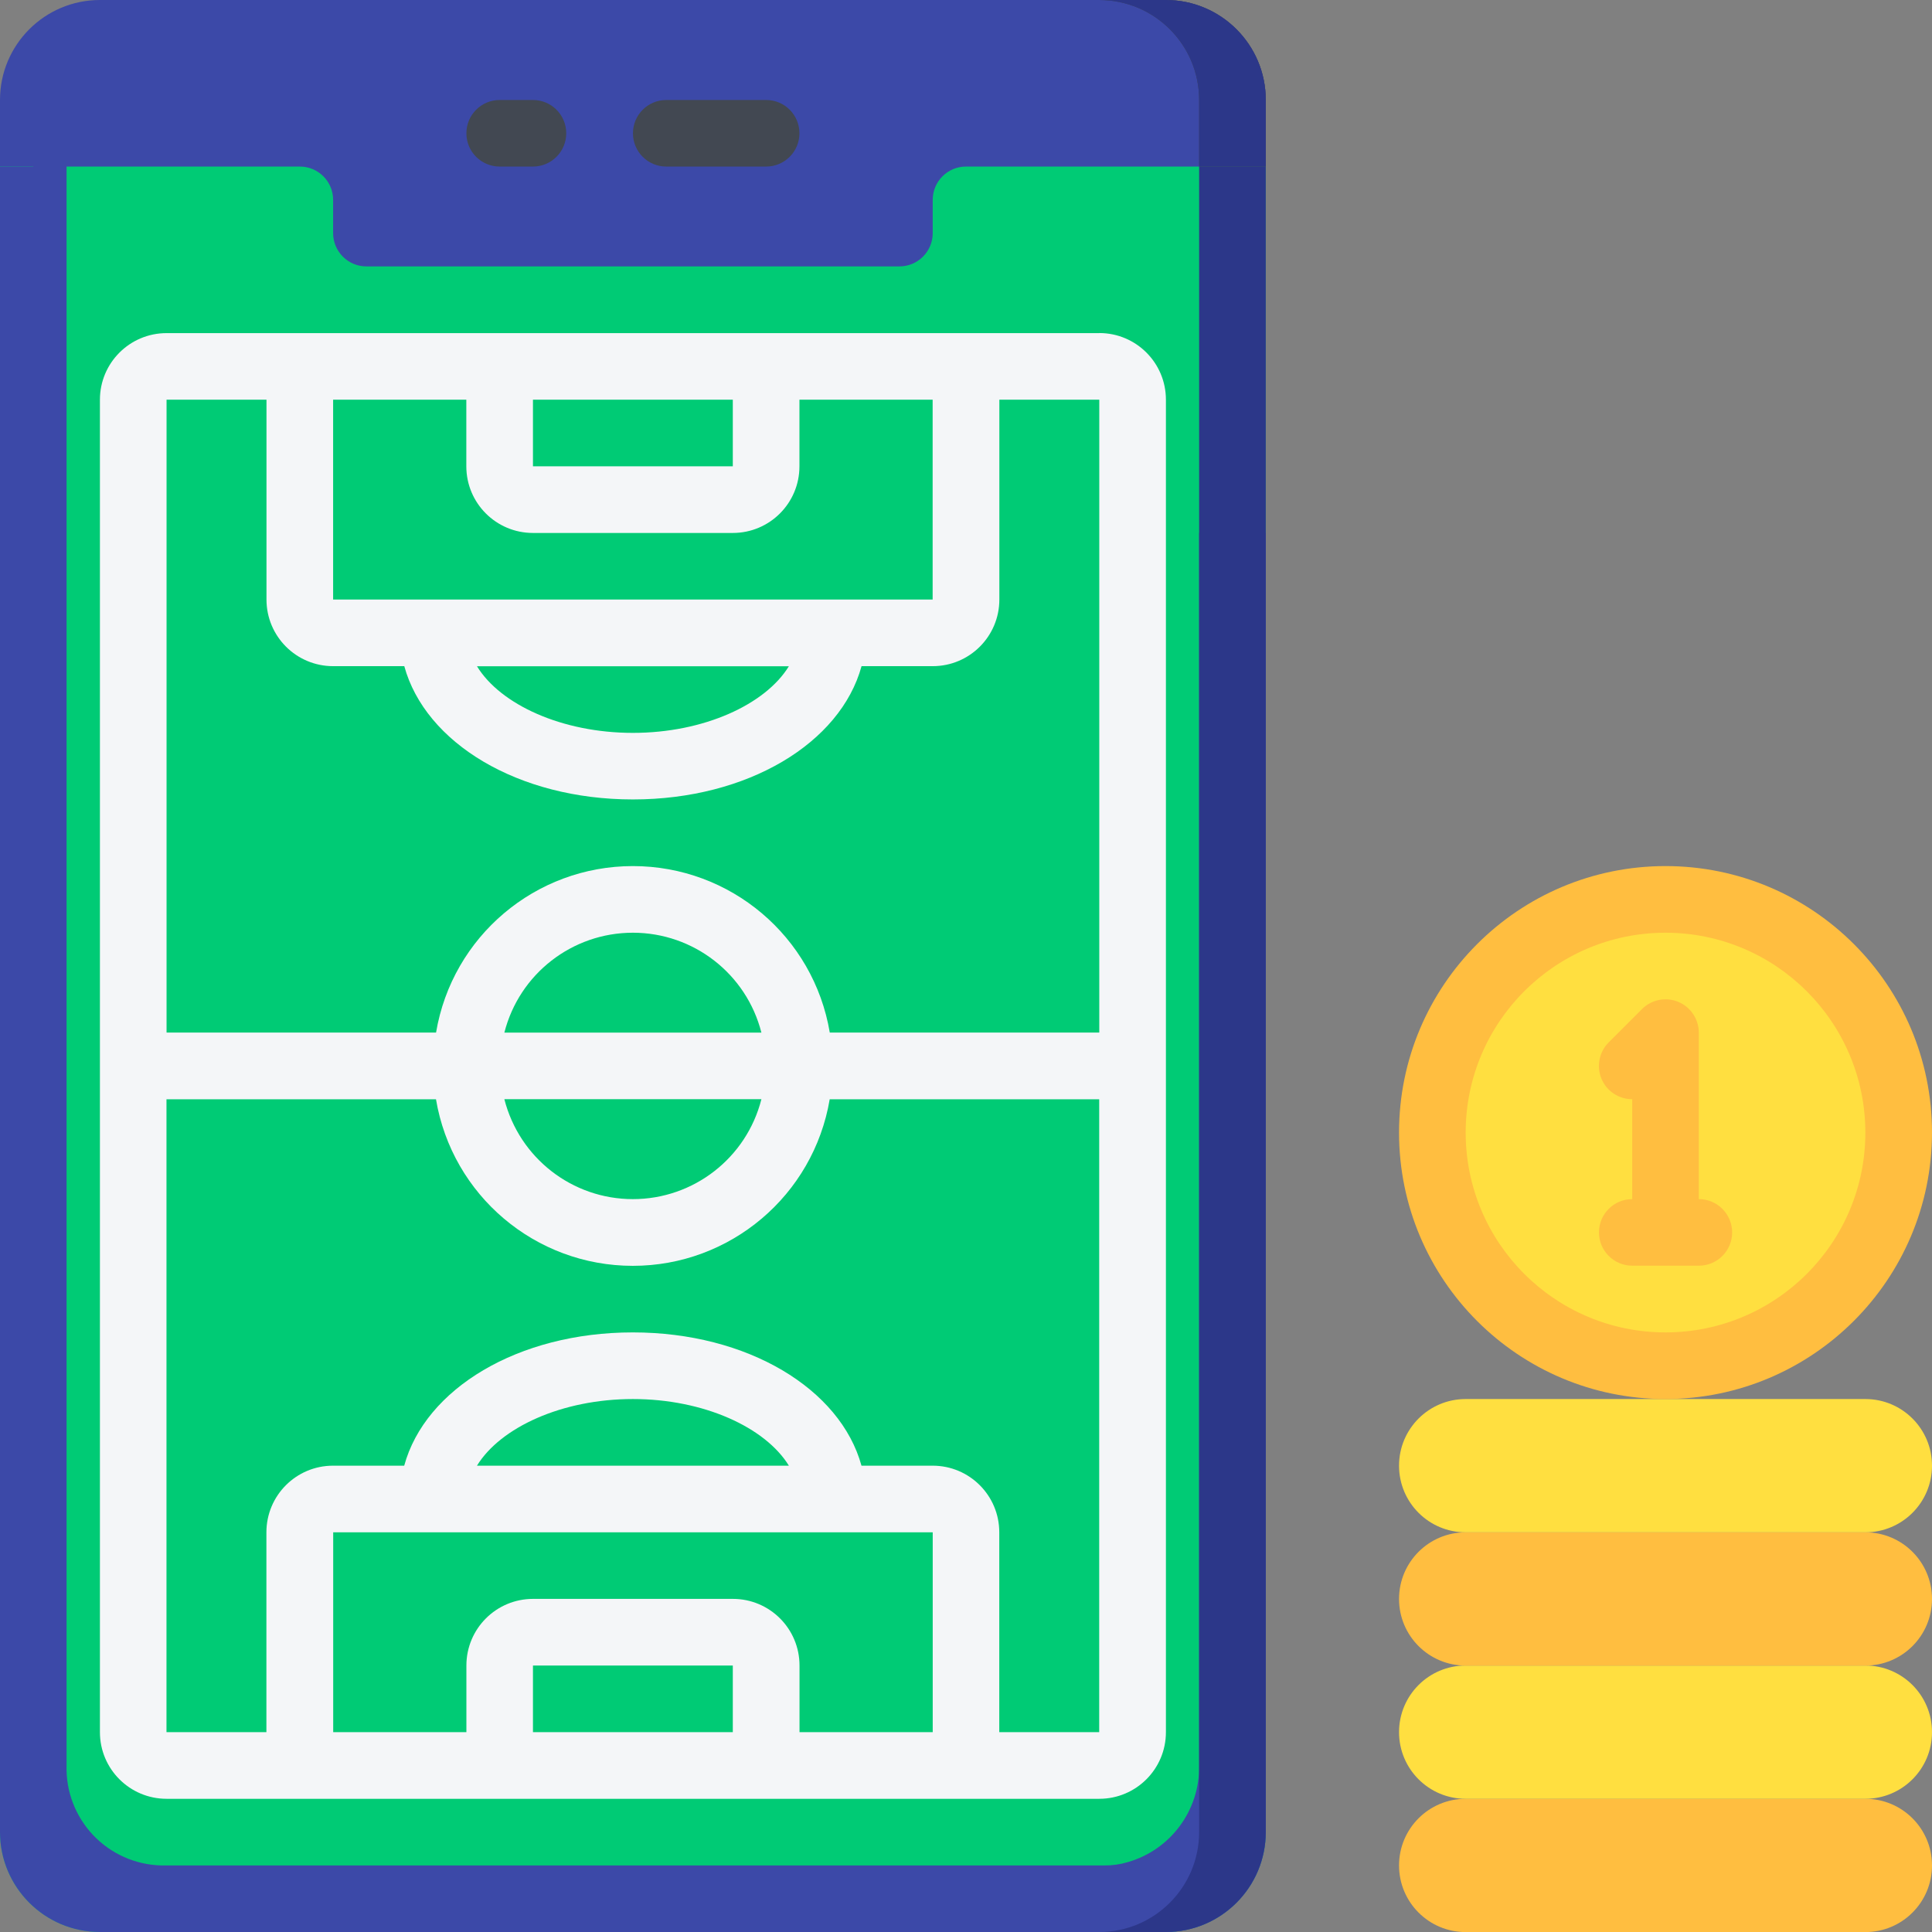<?xml version="1.0" encoding="UTF-8"?><svg id="Layer_1" xmlns="http://www.w3.org/2000/svg" viewBox="0 0 256 256"><rect x="0" y="0" width="256" height="256" fill="#808080" stroke="none"/><defs><style>.cls-1{fill:#00cb75;}.cls-1,.cls-2,.cls-3,.cls-4,.cls-5,.cls-6,.cls-7{stroke-width:0px;}.cls-2{fill:#f4f6f8;}.cls-3{fill:#ffdf40;}.cls-4{fill:#3c49a8;}.cls-5{fill:#2c3789;}.cls-6{fill:#424852;}.cls-7{fill:#ffbe40;}</style></defs><path class="cls-1" d="M167.72,17.65v225.1c0,7.31-5.93,13.24-13.24,13.24H13.24c-7.31,0-13.24-5.93-13.24-13.24V17.65h39.72c2.44,0,4.41,1.98,4.41,4.41v4.41c0,2.44,1.97,4.41,4.41,4.41h70.62c2.44,0,4.41-1.98,4.41-4.41v-4.41c0-2.44,1.98-4.41,4.41-4.41h39.72Z"/><path class="cls-4" d="M167.72,13.24v8.83h-39.72c-2.44,0-4.41,1.98-4.41,4.41v4.41c0,2.44-1.98,4.41-4.41,4.41H48.55c-2.44,0-4.41-1.98-4.41-4.41v-4.41c0-2.44-1.98-4.41-4.41-4.41H0v-8.83C0,5.93,5.93,0,13.24,0h141.24c7.31,0,13.24,5.93,13.24,13.24Z"/><path class="cls-3" d="M251.59,150.07c0,17.06-13.83,30.9-30.9,30.9s-30.9-13.83-30.9-30.9,13.83-30.9,30.9-30.9,30.9,13.83,30.9,30.9Z"/><path class="cls-7" d="M194.21,238.35h52.96c4.88,0,8.83,3.95,8.83,8.83s-3.95,8.83-8.83,8.83h-52.96c-4.88,0-8.83-3.95-8.83-8.83s3.95-8.83,8.83-8.83Z"/><path class="cls-3" d="M194.21,220.69h52.96c4.88,0,8.83,3.95,8.83,8.83s-3.95,8.83-8.83,8.83h-52.96c-4.88,0-8.83-3.95-8.83-8.83s3.95-8.83,8.83-8.83Z"/><path class="cls-7" d="M194.21,203.04h52.96c4.88,0,8.83,3.95,8.83,8.83s-3.95,8.83-8.83,8.83h-52.96c-4.88,0-8.83-3.95-8.83-8.83s3.95-8.83,8.83-8.83Z"/><path class="cls-3" d="M194.21,185.38h52.96c4.88,0,8.83,3.95,8.83,8.83s-3.95,8.83-8.83,8.83h-52.96c-4.88,0-8.83-3.95-8.83-8.83s3.95-8.83,8.83-8.83Z"/><path class="cls-4" d="M167.72,70.62v172.14c0,7.31-5.93,13.24-13.24,13.24H13.24c-7.31,0-13.24-5.93-13.24-13.24V22.07h4.41v-4.41h4.41v216.28c-.1,3.42,1.17,6.73,3.52,9.22,2.35,2.48,5.59,3.93,9.01,4.02h125c1.05.01,2.09-.14,3.09-.44,5.68-1.63,9.56-6.89,9.45-12.8V70.62h8.83Z"/><path class="cls-5" d="M167.72,22.07v220.69c0,7.31-5.93,13.24-13.24,13.24h-8.83c7.31,0,13.24-5.93,13.24-13.24V22.07h8.83Z"/><path class="cls-6" d="M167.72,13.24v8.83h-8.83v-8.83c0-7.31-5.93-13.24-13.24-13.24h8.83c7.31,0,13.24,5.93,13.24,13.24Z"/><path class="cls-5" d="M167.72,13.24v8.83h-8.83v-8.83c0-7.31-5.93-13.24-13.24-13.24h8.83c7.31,0,13.24,5.93,13.24,13.24Z"/><path class="cls-6" d="M70.62,22.07h-4.41c-2.44,0-4.41-1.97-4.41-4.41s1.98-4.41,4.41-4.41h4.41c2.44,0,4.41,1.97,4.41,4.41s-1.98,4.41-4.41,4.41Z"/><path class="cls-6" d="M101.52,22.07h-13.24c-2.44,0-4.41-1.97-4.41-4.41s1.98-4.41,4.41-4.41h13.24c2.44,0,4.41,1.97,4.41,4.41s-1.98,4.41-4.41,4.41Z"/><path class="cls-7" d="M225.1,158.9v-22.07c0-1.79-1.08-3.39-2.72-4.08-1.65-.68-3.55-.3-4.81.96l-4.41,4.41c-1.26,1.26-1.64,3.16-.96,4.81.68,1.65,2.29,2.72,4.08,2.72v13.24c-2.44,0-4.41,1.98-4.41,4.41s1.98,4.41,4.41,4.41h8.83c2.44,0,4.41-1.98,4.41-4.41s-1.98-4.41-4.41-4.41Z"/><path class="cls-2" d="M145.65,44.14H22.07c-4.88,0-8.83,3.95-8.83,8.83v176.55c0,4.88,3.95,8.83,8.83,8.83h123.59c4.88,0,8.83-3.95,8.83-8.83V52.96c0-4.88-3.95-8.83-8.83-8.83ZM97.1,52.96v8.83h-26.48v-8.83h26.48ZM61.79,52.96v8.83c0,4.88,3.95,8.83,8.83,8.83h26.48c4.88,0,8.83-3.95,8.83-8.83v-8.83h17.65v26.48H44.14v-26.48h17.65ZM104.53,88.28c-3.12,5.08-11.28,8.83-20.67,8.83s-17.55-3.75-20.66-8.83h41.33ZM35.31,52.96v26.48c0,4.88,3.95,8.83,8.83,8.83h9.43c2.79,10.19,15.09,17.66,30.29,17.66s27.51-7.46,30.3-17.66h9.43c4.88,0,8.83-3.95,8.83-8.83v-26.48h13.24v83.86h-35.71c-2.14-12.74-13.17-22.06-26.09-22.06s-23.94,9.33-26.08,22.06H22.07V52.96h13.24ZM66.83,136.83c1.98-7.79,8.99-13.24,17.03-13.24s15.05,5.45,17.03,13.24h-34.06ZM100.89,145.65c-1.98,7.79-8.99,13.24-17.03,13.24s-15.04-5.45-17.03-13.24h34.06ZM123.59,203.04v26.48h-17.65v-8.83c0-4.88-3.95-8.83-8.83-8.83h-26.48c-4.88,0-8.83,3.95-8.83,8.83v8.83h-17.65v-26.48h79.45ZM63.2,194.21c3.12-5.08,11.28-8.83,20.66-8.83s17.55,3.75,20.67,8.83h-41.33ZM97.1,229.52h-26.48v-8.83h26.48v8.83ZM132.41,229.52v-26.48c0-4.88-3.95-8.83-8.83-8.83h-9.43c-2.79-10.19-15.1-17.66-30.3-17.66s-27.51,7.46-30.29,17.66h-9.43c-4.88,0-8.83,3.95-8.83,8.83v26.48h-13.24v-83.86h35.71c2.14,12.74,13.17,22.07,26.08,22.07s23.94-9.33,26.09-22.07h35.71v83.86h-13.24Z"/><path class="cls-7" d="M220.69,185.38c-19.5,0-35.31-15.81-35.31-35.31s15.81-35.31,35.31-35.31,35.31,15.81,35.31,35.31c-.02,19.49-15.82,35.29-35.31,35.31ZM220.69,123.59c-14.62,0-26.48,11.86-26.48,26.48s11.86,26.48,26.48,26.48,26.48-11.86,26.48-26.48c-.01-14.62-11.86-26.47-26.48-26.48Z"/></svg>